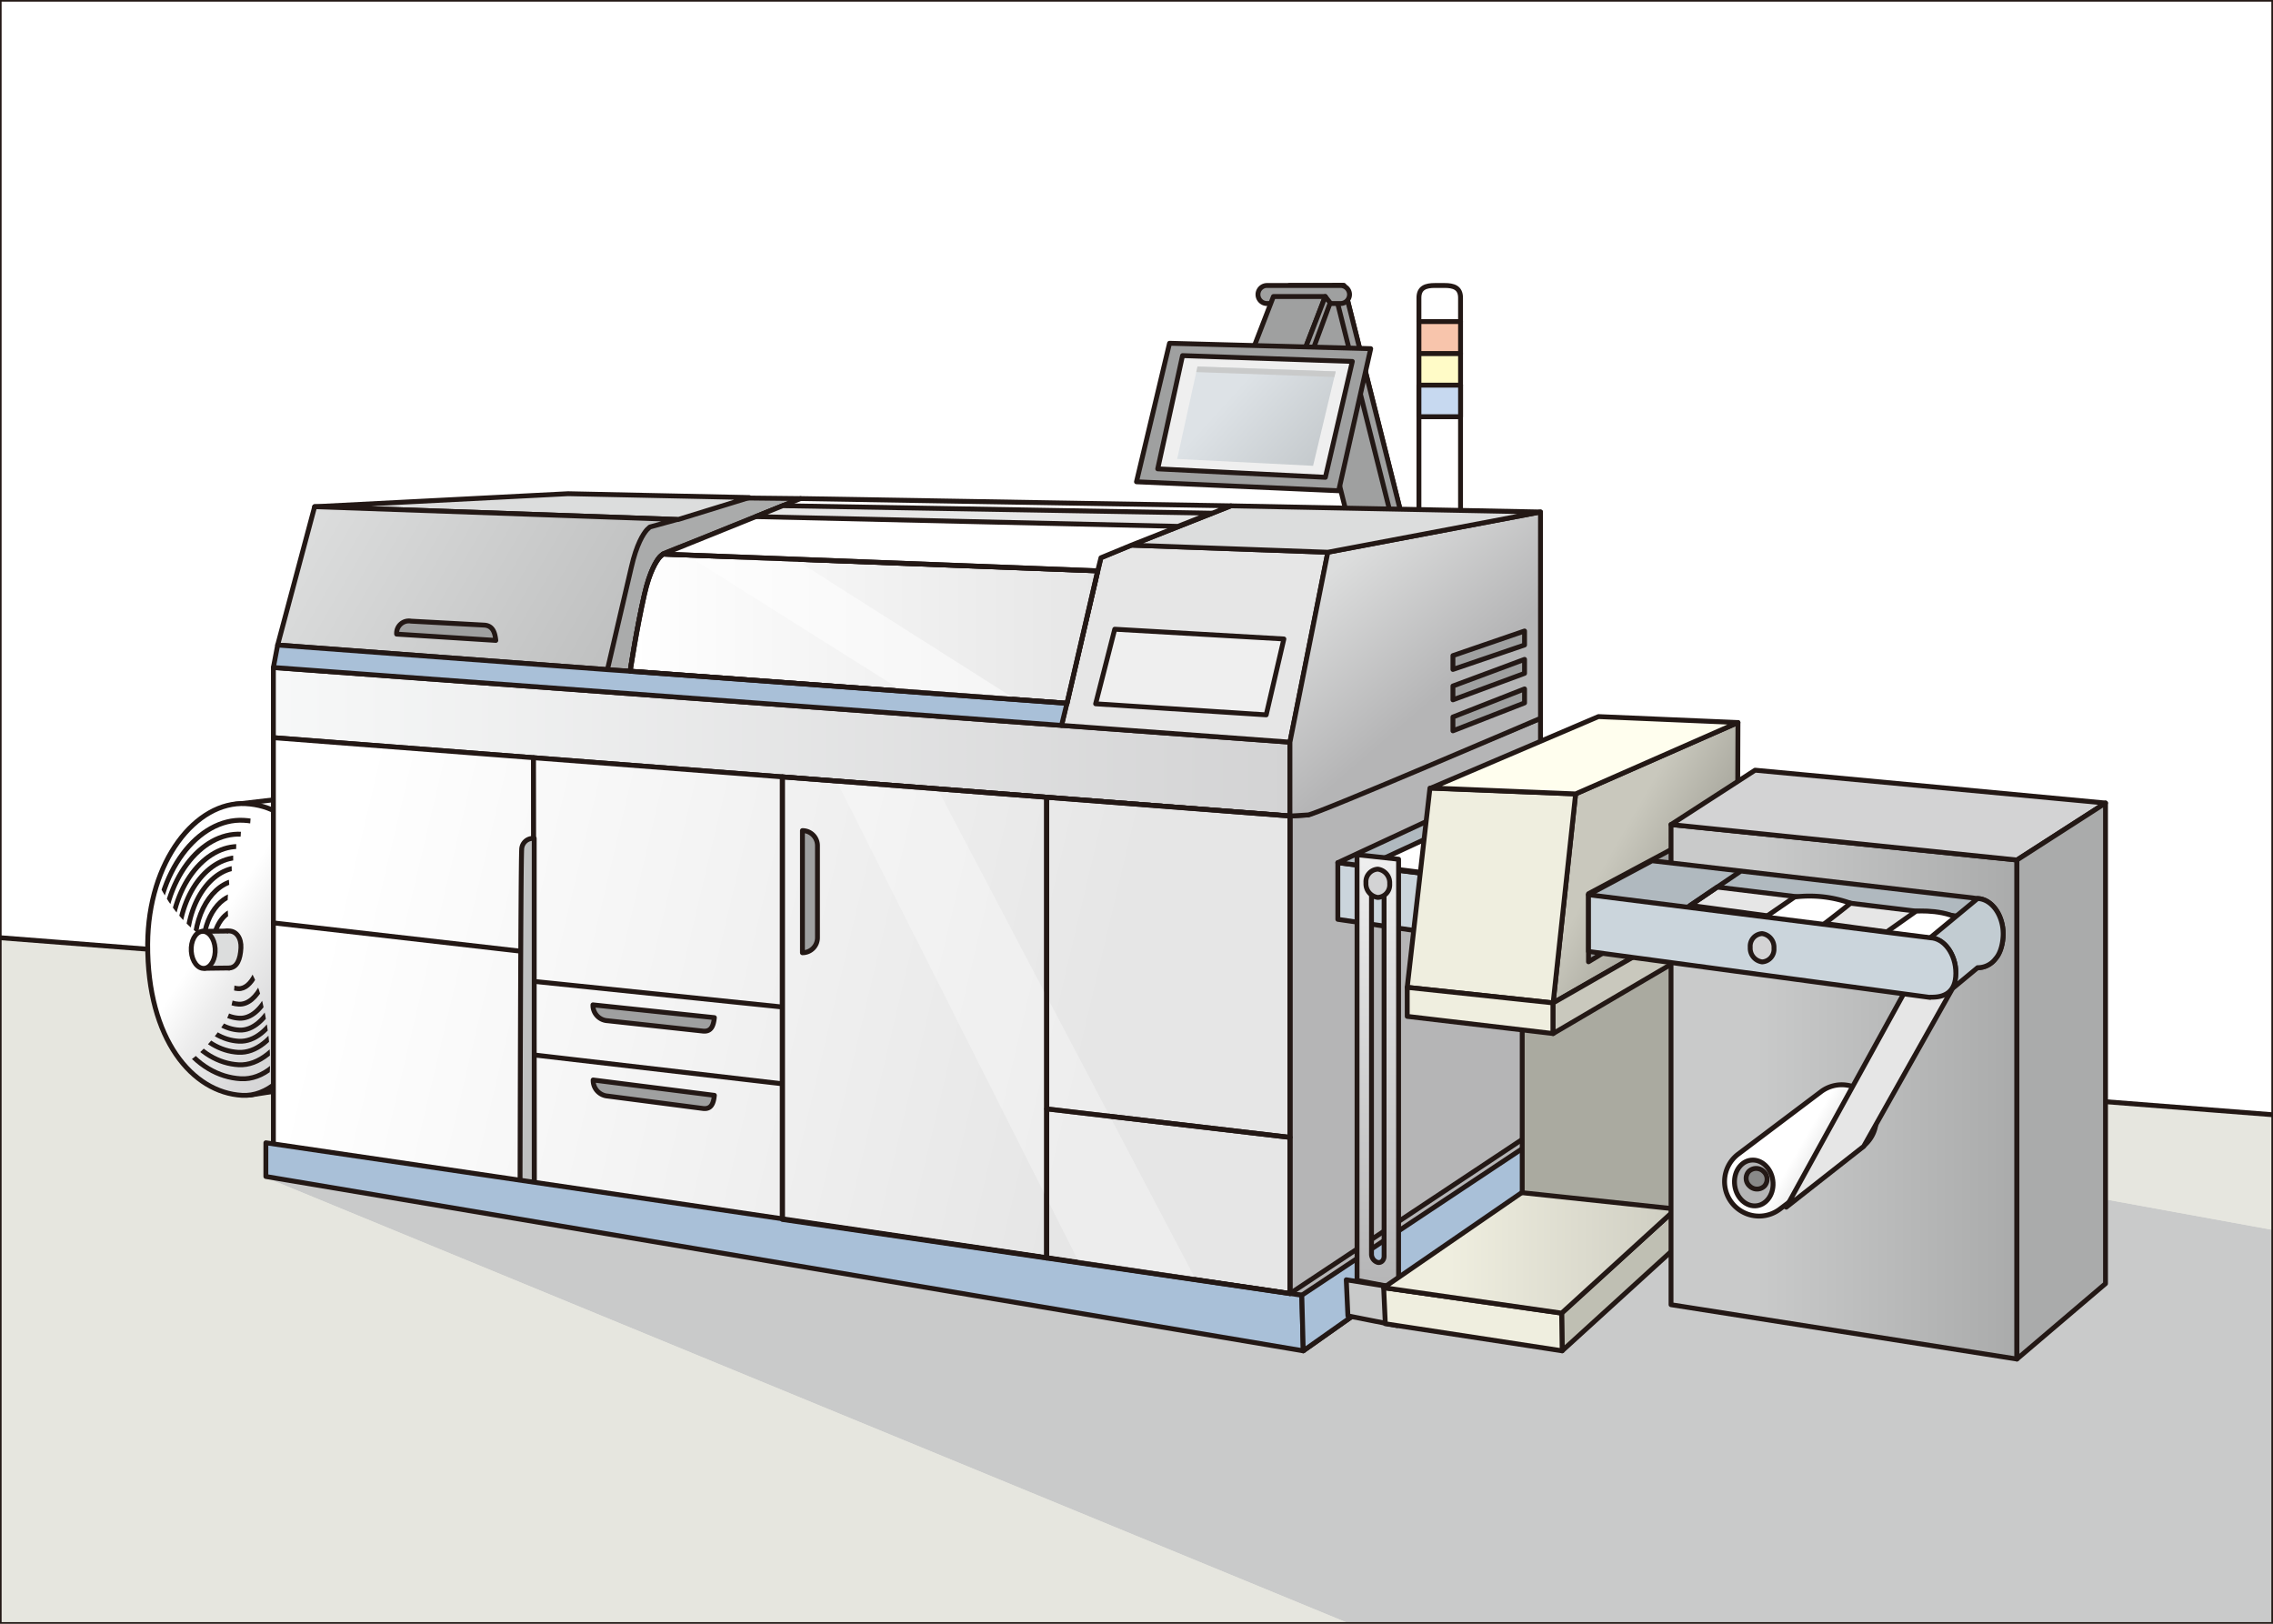 <svg xmlns="http://www.w3.org/2000/svg" xmlns:xlink="http://www.w3.org/1999/xlink" width="140mm" height="100mm" viewBox="0 0 396.85 283.465">
  <rect x="0" y="0" width="396.85" height="283.465" fill="#333333" stroke="none"/>
  <defs>
    <linearGradient id="a" data-name="名称未設定グラデーション" x1="0.844" y1="-1.415" x2="2.844" y2="-1.415" gradientTransform="matrix(0, 152.634, 152.634, 0, 473.851, -37.938)" gradientUnits="userSpaceOnUse">
      <stop offset="0" stop-color="#fff"/>
      <stop offset="1"/>
    </linearGradient>
    <clipPath id="b">
      <rect x="-0.003" width="396.85" height="283.465" style="fill: none;stroke: #231815;stroke-miterlimit: 10;stroke-width: 0.567px"/>
    </clipPath>
    <clipPath id="c">
      <rect x="-0.007" y="0.002" width="396.86" height="283.46" style="fill: none"/>
    </clipPath>
    <clipPath id="f">
      <rect x="46.624" y="161.85" width="422.603" height="160.627" style="fill: none"/>
    </clipPath>
    <clipPath id="g">
      <polygon points="107.051 161.85 46.625 205.658 330.445 322.476 436.471 301.712 469.227 227.92 107.051 161.85" style="fill: none"/>
    </clipPath>
    <mask id="h" x="-0.967" y="36.638" width="517.786" height="411.051" maskUnits="userSpaceOnUse">
      <rect x="115.725" y="16.354" width="284.4" height="451.618" transform="translate(-52.593 411.711) rotate(-71.83)" style="fill: url(#a)"/>
    </mask>
    <linearGradient id="i" data-name="名称未設定グラデーション 23" x1="0.844" y1="-1.415" x2="2.844" y2="-1.415" gradientTransform="matrix(0, 152.634, 152.634, 0, 473.851, -37.938)" gradientUnits="userSpaceOnUse">
      <stop offset="0" stop-color="#c9caca"/>
      <stop offset="1" stop-color="#c9caca"/>
    </linearGradient>
    <clipPath id="k">
      <rect x="233.133" y="136.175" width="26.034" height="26.617" style="fill: none"/>
    </clipPath>
    <clipPath id="l">
      <polygon points="41.035 140.41 43.671 191.166 101.685 182.114 96.093 133.992 41.035 140.41" style="fill: none"/>
    </clipPath>
    <linearGradient id="m" data-name="名称未設定グラデーション 3" x1="6.86" y1="1.601" x2="8.86" y2="1.601" gradientTransform="matrix(-29.994, 0, 0, 29.994, 307.019, 114.571)" gradientUnits="userSpaceOnUse">
      <stop offset="0" stop-color="#fff"/>
      <stop offset="1" stop-color="#dcdddd"/>
    </linearGradient>
    <clipPath id="o">
      <path d="M25.783,164.848c-.074,16.632,7.816,25.9,16.484,26.376s15.242-14.25,14.944-28.3c-.3-14.284-5.654-22.136-14.322-22.616-.192-.01-.384-.016-.576-.016-8.46,0-16.468,10.344-16.53,24.56" style="fill: none"/>
    </clipPath>
    <linearGradient id="p" data-name="名称未設定グラデーション 4" x1="6.866" y1="-9.299" x2="8.866" y2="-9.299" gradientTransform="matrix(0, 19.044, 19.044, 0, 218.691, 15.995)" gradientUnits="userSpaceOnUse">
      <stop offset="0" stop-color="#fff"/>
      <stop offset="0.354" stop-color="#fff"/>
      <stop offset="0.548" stop-color="#ededed"/>
      <stop offset="0.815" stop-color="#dadadb"/>
      <stop offset="1" stop-color="#d3d3d4"/>
    </linearGradient>
    <clipPath id="r">
      <path d="M39.179,178.582c-3.96,6.01-7.578,7.48-7.578,7.48s6.09,6.5,14.816,5.174c0,0,1.988-5.112-.57-16.178-1.534-6.64-5.022-9.342-5.022-9.342s1.046,8.782-1.646,12.866m-3.85-36.848c-4.23,2.716-8.8,9.362-8.584,10.548,5.364,12.732,14.08,13.434,14.08,13.434a29.581,29.581,0,0,1-1.014-9.91,2.2,2.2,0,0,1,.252-.814l-.132-1.844.54-.85-.04-1.546.286-.35-.012-1.5.518-.5.032-1.322.736-.7.082-1.368,1.578-.864.378-4.844s-7.2,1.458-8.7,2.422" style="fill: none"/>
    </clipPath>
    <clipPath id="t">
      <polygon points="47.733 128.778 225.215 142.452 225.215 129.564 47.733 116.528 47.733 128.778" style="fill: none"/>
    </clipPath>
    <linearGradient id="u" data-name="名称未設定グラデーション 5" x1="0.269" y1="-2.327" x2="2.269" y2="-2.327" gradientTransform="matrix(88.741, 0, 0, -88.741, 23.87, -76.986)" gradientUnits="userSpaceOnUse">
      <stop offset="0" stop-color="#f7f8f8"/>
      <stop offset="0.004" stop-color="#f7f8f8"/>
      <stop offset="1" stop-color="#d3d3d4"/>
    </linearGradient>
    <clipPath id="w">
      <path d="M231.827,96.408l-6.612,33.156v12.888s1.668-.068,3.182-.188S268.961,125.4,268.961,125.4V89.38Z" style="fill: none"/>
    </clipPath>
    <linearGradient id="x" data-name="名称未設定グラデーション 6" x1="15.458" y1="-2.57" x2="17.458" y2="-2.57" gradientTransform="matrix(0, 14.299, 14.299, 0, 283.831, -126.887)" gradientUnits="userSpaceOnUse">
      <stop offset="0" stop-color="#dcdddd"/>
      <stop offset="1" stop-color="#b5b5b6"/>
    </linearGradient>
    <clipPath id="z">
      <path d="M115.223,97.216c-.654.756-1.8,2.554-2.7,6.5-1.346,5.878-2.5,13.464-2.5,13.464l76.268,5.6,5.366-23.118-75.9-2.93Z" style="fill: none"/>
    </clipPath>
    <linearGradient id="aa" data-name="名称未設定グラデーション 16" x1="1.348" y1="-4.817" x2="3.348" y2="-4.817" gradientTransform="matrix(40.817, 0, 0, -40.817, 55.012, -86.857)" gradientUnits="userSpaceOnUse">
      <stop offset="0" stop-color="#fff"/>
      <stop offset="0.004" stop-color="#fff"/>
      <stop offset="1" stop-color="#e6e6e6"/>
    </linearGradient>
    <clipPath id="ac">
      <path d="M48.477,112.606l57.576,4.294,4.18-17.91c.9-3.944,2.048-5.742,2.7-6.5l.526-.49,4.778-1.308-63.3-2.236Z" style="fill: none"/>
    </clipPath>
    <linearGradient id="ad" data-name="名称未設定グラデーション 8" x1="3.992" y1="-5.02" x2="5.992" y2="-5.02" gradientTransform="matrix(0, 29.246, 29.246, 0, 230.17, -45.812)" gradientUnits="userSpaceOnUse">
      <stop offset="0" stop-color="#dcdddd"/>
      <stop offset="0.002" stop-color="#dcdddd"/>
      <stop offset="1" stop-color="#bfc0c0"/>
    </linearGradient>
    <clipPath id="af">
      <polygon points="47.733 199.906 93.275 206.558 93.149 132.276 47.733 128.778 47.733 199.906" style="fill: none"/>
    </clipPath>
    <linearGradient id="ag" x1="1.14" y1="-3.111" x2="3.14" y2="-3.111" gradientTransform="matrix(0, 68.283, 68.283, 0, 282.94, 74.461)" xlink:href="#aa"/>
    <clipPath id="ai">
      <path d="M93.149,166.31l-45.416-5.2Z" style="fill: none"/>
    </clipPath>
    <linearGradient id="aj" x1="1.588" y1="-4.195" x2="3.588" y2="-4.195" gradientTransform="matrix(0, 50.005, 50.005, 0, 280.195, 73.038)" xlink:href="#aa"/>
    <clipPath id="al">
      <polygon points="93.275 206.558 136.603 212.888 136.603 135.624 93.149 132.276 93.275 206.558" style="fill: none"/>
    </clipPath>
    <linearGradient id="am" x1="1.14" y1="-3.072" x2="3.14" y2="-3.072" gradientTransform="matrix(0, 68.283, 68.283, 0, 324.641, 35.046)" xlink:href="#aa"/>
    <clipPath id="ao">
      <path d="M136.6,189.206,93.523,184.2Z" style="fill: none"/>
    </clipPath>
    <linearGradient id="ap" x1="1.817" y1="-4.448" x2="3.817" y2="-4.448" gradientTransform="matrix(0, 48.54, 48.54, 0, 330.951, 56.101)" xlink:href="#aa"/>
    <clipPath id="ar">
      <path d="M136.6,175.8l-43.454-4.48Z" style="fill: none"/>
    </clipPath>
    <linearGradient id="as" x1="1.771" y1="-4.292" x2="3.771" y2="-4.292" gradientTransform="matrix(0, 48.817, 48.817, 0, 324.383, 44.418)" xlink:href="#aa"/>
    <clipPath id="au">
      <polygon points="182.753 219.628 225.215 225.83 225.215 142.452 182.753 139.182 182.753 219.628" style="fill: none"/>
    </clipPath>
    <linearGradient id="av" x1="1.14" y1="-2.994" x2="3.14" y2="-2.994" gradientTransform="matrix(0, 68.283, 68.283, 0, 408.448, -44.065)" xlink:href="#aa"/>
    <clipPath id="ax">
      <path d="M225.215,198.556l-42.462-4.972Z" style="fill: none"/>
    </clipPath>
    <linearGradient id="ay" x1="2.145" y1="-4.425" x2="4.145" y2="-4.425" gradientTransform="matrix(0, 47.536, 47.536, 0, 414.339, -9.448)" xlink:href="#aa"/>
    <clipPath id="ba">
      <polygon points="136.603 212.888 182.753 219.628 182.753 139.182 136.603 135.624 136.603 212.888" style="fill: none"/>
    </clipPath>
    <linearGradient id="bb" x1="1.14" y1="-3.034" x2="3.14" y2="-3.034" gradientTransform="matrix(0, 68.283, 68.283, 0, 366.856, -4.687)" xlink:href="#aa"/>
    <clipPath id="bd">
      <path d="M240.557,220.388a1.521,1.521,0,0,1-1.1-1.5V153.47c0-.716.492-1.2,1.1-1.092a1.518,1.518,0,0,1,1.1,1.5V219.3a1,1,0,0,1-.924,1.108,1.02,1.02,0,0,1-.172-.016m-3.624,3.144,7.25,1.352V150l-7.25-.786Z" style="fill: none"/>
    </clipPath>
    <linearGradient id="be" data-name="名称未設定グラデーション 17" x1="5.718" y1="3.179" x2="7.718" y2="3.179" gradientTransform="matrix(0, 37.836, 37.836, 0, 120.282, -67.125)" gradientUnits="userSpaceOnUse">
      <stop offset="0" stop-color="#efefef"/>
      <stop offset="1" stop-color="#b5b5b6"/>
    </linearGradient>
    <clipPath id="bg">
      <polygon points="241.581 224.792 272.651 229.238 299.243 204.986 273.659 202.712 241.581 224.792" style="fill: none"/>
    </clipPath>
    <linearGradient id="bh" data-name="名称未設定グラデーション 18" x1="4.189" y1="-8.661" x2="6.189" y2="-8.661" gradientTransform="matrix(28.832, 0, 0, -28.832, 120.794, -33.743)" gradientUnits="userSpaceOnUse">
      <stop offset="0" stop-color="#efeedf"/>
      <stop offset="0.2" stop-color="#efeedf"/>
      <stop offset="1" stop-color="#c9c8bd"/>
    </linearGradient>
    <clipPath id="bj">
      <polygon points="275.093 138.598 271.167 175.084 303.321 156.652 303.435 126.136 275.093 138.598" style="fill: none"/>
    </clipPath>
    <linearGradient id="bk" data-name="名称未設定グラデーション 19" x1="13.421" y1="-6.939" x2="15.421" y2="-6.939" gradientTransform="matrix(0, 16.737, 16.737, 0, 403.436, -90.599)" gradientUnits="userSpaceOnUse">
      <stop offset="0" stop-color="#c9c8bd"/>
      <stop offset="0.311" stop-color="#c9c8bd"/>
      <stop offset="1" stop-color="#94938a"/>
    </linearGradient>
    <clipPath id="bm">
      <polygon points="291.749 227.77 352.141 237.252 352.141 150.136 291.749 143.948 291.749 227.77" style="fill: none"/>
    </clipPath>
    <linearGradient id="bn" data-name="名称未設定グラデーション 20" x1="4.831" y1="-7.85" x2="6.831" y2="-7.85" gradientTransform="matrix(30.196, 0, 0, -30.196, 145.878, -46.431)" gradientUnits="userSpaceOnUse">
      <stop offset="0" stop-color="#c9caca"/>
      <stop offset="0.245" stop-color="#c9caca"/>
      <stop offset="1" stop-color="#aaabab"/>
    </linearGradient>
    <clipPath id="bp">
      <path d="M317.9,190.608l-14.44,10.882a6.025,6.025,0,1,0,7.308,9.58l14.44-10.884a6.024,6.024,0,1,0-7.308-9.578" style="fill: none"/>
    </clipPath>
    <linearGradient id="bq" data-name="名称未設定グラデーション 21" x1="26.407" y1="-13.754" x2="28.407" y2="-13.754" gradientTransform="matrix(0, 9.558, 9.558, 0, 445.802, -60.928)" gradientUnits="userSpaceOnUse">
      <stop offset="0" stop-color="#fff"/>
      <stop offset="0.476" stop-color="#fff"/>
      <stop offset="1" stop-color="#c9caca"/>
    </linearGradient>
    <clipPath id="bs">
      <polygon points="205.527 80.12 229.253 81.32 233.197 64.844 209.079 63.978 205.527 80.12" style="fill: none"/>
    </clipPath>
    <linearGradient id="bt" data-name="名称未設定グラデーション 22" x1="18.061" y1="-4.799" x2="20.061" y2="-4.799" gradientTransform="matrix(8.033, 7.475, 7.827, -8.57, 107.617, -107.414)" gradientUnits="userSpaceOnUse">
      <stop offset="0" stop-color="#dde2e6"/>
      <stop offset="1" stop-color="#c1c6c9"/>
    </linearGradient>
    <clipPath id="bw">
      <rect x="120.996" y="97.611" width="56.377" height="24.508" style="fill: none"/>
    </clipPath>
    <clipPath id="bx">
      <rect x="146.1" y="136.431" width="62.546" height="86.717" style="fill: none"/>
    </clipPath>
  </defs>
  <title>e_xe-f_ae4_xx</title>
  <g style="isolation: isolate">
    <g>
      <g style="clip-path: url(#b)">
        <g style="clip-path: url(#c)">
          <g style="clip-path: url(#c)">
            <rect x="-0.007" y="0.002" width="396.85" height="283.46" style="fill: #fff"/>
            <polygon points="-0.007 283.462 396.853 283.462 396.853 194.608 -0.007 163.7 -0.007 283.462" style="fill: #e6e6df"/>
            <g style="clip-path: url(#c)">
              <polygon points="444.04 335.296 -48.96 335.296 -48.96 159.886 444.04 198.284 444.04 335.296" style="fill: none;stroke: #231815;stroke-linecap: round;stroke-linejoin: round;stroke-width: 0.85px"/>
              <g style="mix-blend-mode: multiply">
                <g style="clip-path: url(#f)">
                  <g style="clip-path: url(#g)">
                    <g style="mask: url(#h)">
                      <rect x="115.725" y="16.354" width="284.4" height="451.618" transform="translate(-52.593 411.711) rotate(-71.83)" style="fill: url(#i)"/>
                    </g>
                  </g>
                </g>
              </g>
            </g>
            <polygon points="244.56 89.38 235.042 89.38 225.106 49.838 234.624 49.838 244.56 89.38" style="fill: #9fa0a0"/>
            <polygon points="244.56 89.38 235.042 89.38 225.106 49.838 234.624 49.838 244.56 89.38" style="fill: none;stroke: #231815;stroke-linecap: round;stroke-linejoin: round;stroke-width: 0.85px"/>
            <polygon points="244.56 89.38 242.694 89.38 232.758 49.838 234.624 49.838 244.56 89.38" style="fill: #9fa0a0"/>
            <polygon points="244.56 89.38 242.694 89.38 232.758 49.838 234.624 49.838 244.56 89.38" style="fill: none;stroke: #231815;stroke-linecap: round;stroke-linejoin: round;stroke-width: 0.85px"/>
            <g style="clip-path: url(#c)">
              <path d="M234.041,52.991H221.209a1.576,1.576,0,1,1,0-3.152h12.832a1.576,1.576,0,0,1,0,3.152" style="fill: #9fa0a0"/>
              <path d="M234.041,52.991H221.209a1.576,1.576,0,1,1,0-3.152h12.832a1.576,1.576,0,0,1,0,3.152Z" style="fill: none;stroke: #231815;stroke-linecap: round;stroke-linejoin: round;stroke-width: 0.85px"/>
              <polygon points="226.226 65.109 217.178 65.109 222.332 51.765 231.38 51.765 226.226 65.109" style="fill: #9fa0a0"/>
              <polygon points="226.226 65.109 217.178 65.109 222.332 51.765 231.38 51.765 226.226 65.109" style="fill: none;stroke: #231815;stroke-linecap: round;stroke-linejoin: round;stroke-width: 0.85px"/>
              <polygon points="226.226 65.109 227.51 65.717 232.24 52.873 231.38 51.765 226.226 65.109" style="fill: #9fa0a0"/>
              <polygon points="226.226 65.109 227.51 65.717 232.24 52.873 231.38 51.765 226.226 65.109" style="fill: none;stroke: #231815;stroke-linecap: round;stroke-linejoin: round;stroke-width: 0.85px"/>
              <path d="M106.625,92.12c-.656.756-1.8,2.554-2.7,6.5l-4.178,17.912,10.272.648s.616-4.334,1.6-9.234c1-4.982,2.324-10.186,4.138-11.216.722-.41,3.336-1.342,6.592-2.66,7.162-2.9,17.424-7.028,17.424-7.028l-15.774-.176-16.84,4.766Z" style="fill: #aaabab"/>
              <path d="M106.625,92.12c-.656.756-1.8,2.554-2.7,6.5l-4.178,17.912,10.272.648s.616-4.334,1.6-9.234c1-4.982,2.324-10.186,4.138-11.216.722-.41,3.336-1.342,6.592-2.66,7.162-2.9,17.424-7.028,17.424-7.028l-15.774-.176-16.84,4.766Z" style="fill: none;stroke: #231815;stroke-linecap: round;stroke-linejoin: round;stroke-width: 0.85px"/>
              <polygon points="268.961 125.401 268.961 206.585 227.543 235.817 227.285 226.119 225.213 225.831 225.213 142.453 228.395 142.265 268.961 125.401" style="fill: #b5b5b6"/>
              <polygon points="268.961 125.401 268.961 206.585 227.543 235.817 227.285 226.119 225.213 225.831 225.213 142.453 228.395 142.265 268.961 125.401" style="fill: none;stroke: #231815;stroke-linecap: round;stroke-linejoin: round;stroke-width: 0.85px"/>
              <g style="mix-blend-mode: multiply">
                <g style="clip-path: url(#k)">
                  <polygon points="259.166 150.721 233.17 162.793 233.132 148.245 259.166 136.175 259.166 150.721" style="fill: #b5b5b6"/>
                </g>
              </g>
            </g>
            <g style="clip-path: url(#l)">
              <rect x="41.137" y="130.718" width="60.445" height="63.723" transform="translate(-94.922 224.826) rotate(-86.825)" style="fill: url(#m)"/>
            </g>
            <g style="clip-path: url(#c)">
              <polygon points="43.67 191.166 41.036 140.412 96.092 133.992 101.684 182.116 43.67 191.166" style="fill: none;stroke: #231815;stroke-linecap: round;stroke-linejoin: round;stroke-width: 0.85px"/>
            </g>
            <g style="clip-path: url(#o)">
              <rect x="11.39" y="138.621" width="60.438" height="54.752" transform="translate(-120.1 109.991) rotate(-56.825)" style="fill: url(#p)"/>
            </g>
            <g style="clip-path: url(#c)">
              <path d="M57.212,162.919c.3,14.054-6.276,28.786-14.944,28.3s-16.558-9.744-16.486-26.376c.064-14.536,8.438-25.024,17.108-24.544S56.91,148.637,57.212,162.919Z" style="fill: none;stroke: #231815;stroke-linecap: round;stroke-linejoin: round;stroke-width: 0.85px"/>
            </g>
            <g style="clip-path: url(#r)">
              <path d="M55.542,163.26c.284,12.452-5.652,25.5-13.5,25.062s-15-8.652-14.956-23.388c.044-12.878,7.614-22.162,15.464-21.728S55.252,150.606,55.542,163.26Z" style="fill: none;stroke: #231815;stroke-linecap: round;stroke-linejoin: round;stroke-width: 0.85px"/>
              <path d="M54.875,163.086c.254,11.11-6.2,23.186-13.2,22.8s-13.386-7.718-13.342-20.866c.036-11.49,6.792-19.774,13.8-19.386S54.617,151.8,54.875,163.086Z" style="fill: none;stroke: #231815;stroke-linecap: round;stroke-linejoin: round;stroke-width: 0.85px"/>
              <path d="M52.927,163.76c.226,9.912-5.078,20.3-11.326,19.948S29.657,176.822,29.7,165.092c.034-10.252,6.06-17.642,12.31-17.3S52.7,153.688,52.927,163.76Z" style="fill: none;stroke: #231815;stroke-linecap: round;stroke-linejoin: round;stroke-width: 0.85px"/>
              <path d="M51.58,163.97c.2,8.844-4.3,18.108-9.878,17.8s-10.656-6.144-10.622-16.61c.03-9.146,5.408-15.74,10.982-15.43S51.374,154.984,51.58,163.97Z" style="fill: none;stroke: #231815;stroke-linecap: round;stroke-linejoin: round;stroke-width: 0.85px"/>
              <path d="M50.369,163.606c.166,7.818-3.764,16.484-8.588,16.216s-9.21-5.42-9.17-14.674c.036-8.086,4.694-13.92,9.516-13.654S50.2,155.66,50.369,163.606Z" style="fill: none;stroke: #231815;stroke-linecap: round;stroke-linejoin: round;stroke-width: 0.85px"/>
              <path d="M48.822,164.387c.14,6.636-2.964,13.592-7.056,13.366s-7.82-4.6-7.786-12.456c.032-6.864,3.986-11.816,8.078-11.59S48.68,157.643,48.822,164.387Z" style="fill: none;stroke: #231815;stroke-linecap: round;stroke-linejoin: round;stroke-width: 0.85px"/>
              <path d="M47.309,164.654c.112,5.288-2.362,10.832-5.624,10.65s-6.23-3.666-6.2-9.924c.024-5.47,3.174-9.416,6.436-9.236S47.2,159.28,47.309,164.654Z" style="fill: none;stroke: #231815;stroke-linecap: round;stroke-linejoin: round;stroke-width: 0.85px"/>
              <path d="M45.634,164.949c.08,3.8-1.7,7.776-4.036,7.646s-4.474-2.632-4.454-7.126c.018-3.926,2.28-6.758,4.622-6.628S45.552,161.091,45.634,164.949Z" style="fill: none;stroke: #231815;stroke-linecap: round;stroke-linejoin: round;stroke-width: 0.85px"/>
            </g>
            <g style="clip-path: url(#c)">
              <path d="M42.067,165.485c-.11,2.02-.688,3.4-2.016,3.5-1.692.124-2.106-6.262-.418-6.45s2.522,1.318,2.434,2.946" style="fill: #dcdddd"/>
              <path d="M42.067,165.485c-.11,2.02-.688,3.4-2.016,3.5-1.692.124-2.106-6.262-.418-6.45S42.155,163.857,42.067,165.485Z" style="fill: none;stroke: #231815;stroke-linecap: round;stroke-linejoin: round;stroke-width: 0.85px"/>
              <polyline points="40.051 168.988 35.747 169.042 35.329 162.592 39.633 162.538" style="fill: #dcdddd"/>
              <polyline points="40.051 168.988 35.747 169.042 35.329 162.592 39.633 162.538" style="fill: none;stroke: #231815;stroke-linecap: round;stroke-linejoin: round;stroke-width: 0.85px"/>
              <path d="M37.56,165.573c.126,1.78-.706,3.336-1.856,3.474s-2.184-1.192-2.31-2.972.706-3.334,1.856-3.474,2.184,1.192,2.31,2.972" style="fill: #fff"/>
              <path d="M37.56,165.573c.126,1.78-.706,3.336-1.856,3.474s-2.184-1.192-2.31-2.972.706-3.334,1.856-3.474S37.434,163.793,37.56,165.573Z" style="fill: none;stroke: #231815;stroke-linecap: round;stroke-linejoin: round;stroke-width: 0.85px"/>
            </g>
            <g style="clip-path: url(#t)">
              <rect x="47.733" y="116.528" width="177.482" height="25.924" style="fill: url(#u)"/>
            </g>
            <g style="clip-path: url(#c)">
              <polygon points="225.213 142.453 47.731 128.779 47.731 116.529 225.213 129.565 225.213 142.453" style="fill: none;stroke: #231815;stroke-linecap: round;stroke-linejoin: round;stroke-width: 0.85px"/>
              <polygon points="225.213 129.564 185.337 126.636 192.217 97.37 197.539 95.17 231.827 96.408 225.213 129.564" style="fill: #e6e6e6"/>
              <polygon points="225.213 129.564 185.337 126.636 192.217 97.37 197.539 95.17 231.827 96.408 225.213 129.564" style="fill: none;stroke: #231815;stroke-linecap: round;stroke-linejoin: round;stroke-width: 0.85px"/>
              <path d="M247.737,90.106a3.074,3.074,0,0,0,2.782,3.284h1.7A3.074,3.074,0,0,0,255,90.106V67.246h-7.266Z" style="fill: #fff"/>
              <path d="M247.737,90.106a3.074,3.074,0,0,0,2.782,3.284h1.7A3.074,3.074,0,0,0,255,90.106V67.246h-7.266Z" style="fill: none;stroke: #231815;stroke-linecap: round;stroke-linejoin: round;stroke-width: 0.85px"/>
              <path d="M255,51.989c0-1.806-1.252-2.15-2.782-2.15h-1.7c-1.53,0-2.782.344-2.782,2.15v4.154H255Z" style="fill: #fff"/>
              <path d="M255,51.989c0-1.806-1.252-2.15-2.782-2.15h-1.7c-1.53,0-2.782.344-2.782,2.15v4.154H255Z" style="fill: none;stroke: #231815;stroke-linecap: round;stroke-linejoin: round;stroke-width: 0.85px"/>
              <rect x="247.737" y="56.144" width="7.266" height="5.598" style="fill: #f8c5ac"/>
              <rect x="247.737" y="56.144" width="7.266" height="5.598" style="fill: none;stroke: #231815;stroke-linecap: round;stroke-linejoin: round;stroke-width: 0.85px"/>
              <rect x="247.737" y="61.74" width="7.266" height="5.506" style="fill: #fffbc7"/>
              <rect x="247.737" y="61.74" width="7.266" height="5.506" style="fill: none;stroke: #231815;stroke-linecap: round;stroke-linejoin: round;stroke-width: 0.85px"/>
              <rect x="247.737" y="67.246" width="7.266" height="5.506" style="fill: #c7d9f0"/>
              <rect x="247.737" y="67.246" width="7.266" height="5.506" style="fill: none;stroke: #231815;stroke-linecap: round;stroke-linejoin: round;stroke-width: 0.85px"/>
            </g>
            <g style="clip-path: url(#w)">
              <rect x="213.196" y="81.536" width="67.783" height="68.761" transform="translate(-15.768 189.373) rotate(-40.746)" style="fill: url(#x)"/>
            </g>
            <g style="clip-path: url(#c)">
              <path d="M225.213,142.453V129.565l6.614-33.156,37.134-7.028V125.4s-39.052,16.746-40.566,16.864S225.213,142.453,225.213,142.453Z" style="fill: none;stroke: #231815;stroke-linecap: round;stroke-linejoin: round;stroke-width: 0.85px"/>
              <polygon points="197.54 95.171 214.908 88.309 268.962 89.381 231.826 96.409 197.54 95.171" style="fill: #dcdddd"/>
              <polygon points="197.54 95.171 214.908 88.309 268.962 89.381 231.826 96.409 197.54 95.171" style="fill: none;stroke: #231815;stroke-linecap: round;stroke-linejoin: round;stroke-width: 0.85px"/>
            </g>
            <g style="clip-path: url(#z)">
              <rect x="110.017" y="96.724" width="81.634" height="26.048" style="fill: url(#aa)"/>
            </g>
            <g style="clip-path: url(#c)">
              <path d="M115.223,97.217c-.656.756-1.8,2.554-2.7,6.5-1.344,5.876-2.5,13.464-2.5,13.464l76.27,5.6,5.366-23.12-75.9-2.928Z" style="fill: none;stroke: #231815;stroke-linecap: round;stroke-linejoin: round;stroke-width: 0.85px"/>
              <polygon points="115.749 96.725 191.651 99.653 192.219 97.369 197.541 95.171 214.909 88.307 139.765 87.037 115.749 96.725" style="fill: #fff"/>
              <polygon points="115.749 96.725 191.651 99.653 192.219 97.369 197.541 95.171 214.909 88.307 139.765 87.037 115.749 96.725" style="fill: none;stroke: #231815;stroke-linecap: round;stroke-linejoin: round;stroke-width: 0.85px"/>
              <polygon points="211.502 89.584 136.672 88.286 131.954 90.188 205.664 91.89 211.502 89.584" style="fill: #e6e6e6"/>
              <polygon points="211.502 89.584 136.672 88.286 131.954 90.188 205.664 91.89 211.502 89.584" style="fill: none;stroke: #231815;stroke-linecap: round;stroke-linejoin: round;stroke-width: 0.85px"/>
              <polygon points="54.935 88.456 118.407 90.69 130.817 86.86 99.187 86.188 54.935 88.456" style="fill: #dcdddd"/>
              <polygon points="54.935 88.456 118.407 90.69 130.817 86.86 99.187 86.188 54.935 88.456" style="fill: none;stroke: #231815;stroke-linecap: round;stroke-linejoin: round;stroke-width: 0.85px"/>
            </g>
            <g style="clip-path: url(#ac)">
              <rect x="53.6" y="65.359" width="59.514" height="74.638" transform="translate(-47.243 123.529) rotate(-60)" style="fill: url(#ad)"/>
            </g>
            <g style="clip-path: url(#c)">
              <path d="M106.053,116.9l-57.576-4.294,6.458-24.152,63.3,2.236L113.461,92l-.526.492c-.654.756-1.8,2.554-2.7,6.5Z" style="fill: none;stroke: #231815;stroke-linecap: round;stroke-linejoin: round;stroke-width: 0.85px"/>
              <polygon points="185.338 126.635 47.732 116.529 48.476 112.607 106.052 116.901 110.016 117.177 186.286 122.773 185.338 126.635" style="fill: #a9c0d8"/>
              <polygon points="185.338 126.635 47.732 116.529 48.476 112.607 106.052 116.901 110.016 117.177 186.286 122.773 185.338 126.635" style="fill: none;stroke: #231815;stroke-linecap: round;stroke-linejoin: round;stroke-width: 0.85px"/>
              <polygon points="221.071 124.797 191.289 122.867 194.625 109.845 224.157 111.547 221.071 124.797" style="fill: #efefef"/>
              <polygon points="221.071 124.797 191.289 122.867 194.625 109.845 224.157 111.547 221.071 124.797" style="fill: none;stroke: #231815;stroke-linecap: round;stroke-linejoin: round;stroke-width: 0.85px"/>
            </g>
            <g style="clip-path: url(#af)">
              <rect x="27.46" y="136.664" width="86.088" height="62.009" transform="translate(-108.792 198.271) rotate(-76.88)" style="fill: url(#ag)"/>
            </g>
            <g style="clip-path: url(#c)">
              <polygon points="47.732 128.778 47.732 199.906 93.274 206.558 93.148 132.278 47.732 128.778" style="fill: none;stroke: #231815;stroke-linecap: round;stroke-linejoin: round;stroke-width: 0.85px"/>
            </g>
            <g style="clip-path: url(#ai)">
              <rect x="62.754" y="141.005" width="15.374" height="45.411" transform="translate(-104.986 195.15) rotate(-76.88)" style="fill: url(#aj)"/>
            </g>
            <g style="clip-path: url(#c)">
              <line x1="93.149" y1="166.312" x2="47.733" y2="161.112" style="fill: none;stroke: #231815;stroke-linecap: round;stroke-linejoin: round;stroke-width: 0.85px"/>
            </g>
            <g style="clip-path: url(#al)">
              <rect x="70.69" y="142.273" width="88.372" height="60.618" transform="translate(-79.278 245.283) rotate(-76.88)" style="fill: url(#am)"/>
            </g>
            <g style="clip-path: url(#c)">
              <polygon points="93.149 132.277 93.275 206.559 136.603 212.887 136.603 135.625 93.149 132.277" style="fill: none;stroke: #231815;stroke-linecap: round;stroke-linejoin: round;stroke-width: 0.85px"/>
            </g>
            <g style="clip-path: url(#ao)">
              <rect x="107.735" y="165.157" width="14.654" height="43.092" transform="translate(-92.886 256.381) rotate(-76.88)" style="fill: url(#ap)"/>
            </g>
            <g style="clip-path: url(#c)">
              <line x1="136.603" y1="189.205" x2="93.523" y2="184.199" style="fill: none;stroke: #231815;stroke-linecap: round;stroke-linejoin: round;stroke-width: 0.85px"/>
            </g>
            <g style="clip-path: url(#ar)">
              <rect x="107.762" y="151.89" width="14.227" height="43.337" transform="translate(-80.229 246.038) rotate(-76.88)" style="fill: url(#as)"/>
            </g>
            <g style="clip-path: url(#c)">
              <line x1="136.603" y1="175.8" x2="93.149" y2="171.318" style="fill: none;stroke: #231815;stroke-linecap: round;stroke-linejoin: round;stroke-width: 0.85px"/>
            </g>
            <g style="clip-path: url(#au)">
              <rect x="156.971" y="151.995" width="94.025" height="61.022" transform="translate(-20.062 339.736) rotate(-76.88)" style="fill: url(#av)"/>
            </g>
            <g style="clip-path: url(#c)">
              <polygon points="225.213 142.453 182.751 139.181 182.751 219.629 225.213 225.831 225.213 142.453" style="fill: none;stroke: #231815;stroke-linecap: round;stroke-linejoin: round;stroke-width: 0.85px"/>
            </g>
            <g style="clip-path: url(#ax)">
              <rect x="196.743" y="174.829" width="14.481" height="42.482" transform="translate(-33.272 350.221) rotate(-76.88)" style="fill: url(#ay)"/>
            </g>
            <g style="clip-path: url(#c)">
              <line x1="225.213" y1="198.557" x2="182.751" y2="193.585" style="fill: none;stroke: #231815;stroke-linecap: round;stroke-linejoin: round;stroke-width: 0.85px"/>
            </g>
            <g style="clip-path: url(#ba)">
              <rect x="113.534" y="145.619" width="92.287" height="64.014" transform="translate(-49.558 292.815) rotate(-76.88)" style="fill: url(#bb)"/>
            </g>
            <g style="clip-path: url(#c)">
              <polygon points="136.603 135.625 136.603 212.887 182.751 219.627 182.751 139.181 136.603 135.625" style="fill: none;stroke: #231815;stroke-linecap: round;stroke-linejoin: round;stroke-width: 0.85px"/>
              <path d="M90.8,206.2s.094-54.294.282-57.946a1.964,1.964,0,0,1,2.188-1.878v60.184Z" style="fill: #bfc0c0"/>
              <path d="M90.8,206.2s.094-54.294.282-57.946a1.964,1.964,0,0,1,2.188-1.878v60.184Z" style="fill: none;stroke: #231815;stroke-linecap: round;stroke-linejoin: round;stroke-width: 0.85px"/>
              <path d="M140.1,166.323h0V145.005a2.624,2.624,0,0,1,2.624,2.622V163.7a2.624,2.624,0,0,1-2.624,2.624" style="fill: #9fa0a0"/>
              <path d="M140.1,166.323h0V145.005a2.624,2.624,0,0,1,2.624,2.622V163.7A2.624,2.624,0,0,1,140.1,166.323Z" style="fill: none;stroke: #231815;stroke-linecap: round;stroke-linejoin: round;stroke-width: 0.85px"/>
              <path d="M103.524,175.423h0l21.2,2.23c-.152,1.44-.56,2.5-2,2.348l-16.644-1.808a2.7,2.7,0,0,1-2.556-2.77" style="fill: #9fa0a0"/>
              <path d="M103.524,175.423h0l21.2,2.23c-.152,1.44-.56,2.5-2,2.348l-16.644-1.808A2.7,2.7,0,0,1,103.524,175.423Z" style="fill: none;stroke: #231815;stroke-linecap: round;stroke-linejoin: round;stroke-width: 0.85px"/>
              <path d="M103.561,188.539h0l21.164,2.68c-.15,1.44-.558,2.472-2,2.29l-16.614-2.16a2.751,2.751,0,0,1-2.554-2.81" style="fill: #9fa0a0"/>
              <path d="M103.561,188.539h0l21.164,2.68c-.15,1.44-.558,2.472-2,2.29l-16.614-2.16A2.751,2.751,0,0,1,103.561,188.539Z" style="fill: none;stroke: #231815;stroke-linecap: round;stroke-linejoin: round;stroke-width: 0.85px"/>
              <polygon points="227.542 235.816 46.416 205.388 46.42 199.502 227.286 226.118 227.542 235.816" style="fill: #a9c0d8"/>
              <polygon points="227.542 235.816 46.416 205.388 46.42 199.502 227.286 226.118 227.542 235.816" style="fill: none;stroke: #231815;stroke-linecap: round;stroke-linejoin: round;stroke-width: 0.85px"/>
              <polygon points="227.542 235.816 268.96 206.584 268.96 198.41 227.286 226.118 227.542 235.816" style="fill: #a9c0d8"/>
              <polygon points="227.542 235.816 268.96 206.584 268.96 198.41 227.286 226.118 227.542 235.816" style="fill: none;stroke: #231815;stroke-linecap: round;stroke-linejoin: round;stroke-width: 0.85px"/>
              <line x1="268.77" y1="196.921" x2="225.214" y2="225.831" style="fill: #fff"/>
              <line x1="268.77" y1="196.921" x2="225.214" y2="225.831" style="fill: none;stroke: #231815;stroke-linecap: round;stroke-linejoin: round;stroke-width: 0.85px"/>
              <path d="M266.3,160.537c0-3.334-2-6.176-4.476-6.35-.326-.022-.5-.116-.9-.144L233.577,150.6v9.894l28.25,4.108,0-.044c2.47.17,4.472-.688,4.472-4.02" style="fill: #cbd5dc"/>
              <path d="M266.3,160.537c0-3.334-2-6.176-4.476-6.35-.326-.022-.5-.116-.9-.144L233.577,150.6v9.894l28.25,4.108,0-.044C264.3,164.727,266.3,163.869,266.3,160.537Z" style="fill: none;stroke: #231815;stroke-linecap: round;stroke-linejoin: round;stroke-width: 0.85px"/>
              <path d="M278.408,154.356c0-3.332-2-6.108-4.466-6.2-.326-.012-.54-.074-.942-.12l-15.086-8.754L233.576,150.6l28.25,3.588,9.1,1.578c2.464.086,7.486,1.922,7.486-1.41" style="fill: #b0b9bf"/>
              <path d="M278.408,154.356c0-3.332-2-6.108-4.466-6.2-.326-.012-.54-.074-.942-.12l-15.086-8.754L233.576,150.6l28.25,3.588,9.1,1.578C273.386,155.852,278.408,157.688,278.408,154.356Z" style="fill: none;stroke: #231815;stroke-linecap: round;stroke-linejoin: round;stroke-width: 0.85px"/>
              <path d="M283.69,154.877c0-3.331-2-6.108-4.466-6.2-.326-.012-.54-.074-.942-.12L263.2,139.809l-24.338,11.312,28.25,3.588,9.1,1.578c2.464.086,7.486,1.922,7.486-1.41" style="fill: #fff"/>
              <path d="M283.69,154.877c0-3.331-2-6.108-4.466-6.2-.326-.012-.54-.074-.942-.12L263.2,139.809l-24.338,11.312,28.25,3.588,9.1,1.578C278.668,156.373,283.69,158.209,283.69,154.877Z" style="fill: none;stroke: #231815;stroke-linecap: round;stroke-linejoin: round;stroke-width: 0.85px"/>
            </g>
            <g style="clip-path: url(#bd)">
              <rect x="236.933" y="149.21" width="7.25" height="75.674" style="fill: url(#be)"/>
            </g>
            <g style="clip-path: url(#c)">
              <path d="M236.931,149.212v74.322l7.252,1.35V150Zm4.722,70.084c0,.716-.49,1.2-1.1,1.092a1.516,1.516,0,0,1-1.1-1.5V153.47c0-.716.49-1.2,1.1-1.092a1.519,1.519,0,0,1,1.1,1.5Z" style="fill: none;stroke: #231815;stroke-linecap: round;stroke-linejoin: round;stroke-width: 0.85px"/>
              <polygon points="243.92 231.409 235.336 229.719 235.05 223.417 243.824 224.831 243.92 231.409" style="fill: #c9caca"/>
              <polygon points="243.92 231.409 235.336 229.719 235.05 223.417 243.824 224.831 243.92 231.409" style="fill: none;stroke: #231815;stroke-linecap: round;stroke-linejoin: round;stroke-width: 0.85px"/>
              <polygon points="299.243 211.674 272.747 235.816 272.651 229.238 299.243 204.984 299.243 211.674" style="fill: #bfbfb3"/>
              <polygon points="299.243 211.674 272.747 235.816 272.651 229.238 299.243 204.984 299.243 211.674" style="fill: none;stroke: #231815;stroke-linecap: round;stroke-linejoin: round;stroke-width: 0.85px"/>
              <polygon points="272.747 235.817 241.867 231.095 241.581 224.793 272.651 229.239 272.747 235.817" style="fill: #efeedf"/>
              <polygon points="272.747 235.817 241.867 231.095 241.581 224.793 272.651 229.239 272.747 235.817" style="fill: none;stroke: #231815;stroke-linecap: round;stroke-linejoin: round;stroke-width: 0.85px"/>
            </g>
            <g style="clip-path: url(#bg)">
              <rect x="241.581" y="202.712" width="57.662" height="26.526" style="fill: url(#bh)"/>
            </g>
            <g style="clip-path: url(#c)">
              <polygon points="272.652 229.239 241.58 224.793 273.66 202.713 299.244 204.985 272.652 229.239" style="fill: none;stroke: #231815;stroke-linecap: round;stroke-linejoin: round;stroke-width: 0.85px"/>
              <polygon points="265.769 208.216 292.385 211.038 292.385 159.886 265.769 160.466 265.769 208.216" style="fill: #aaaaa0"/>
              <polygon points="265.769 208.216 292.385 211.038 292.385 159.886 265.769 160.466 265.769 208.216" style="fill: none;stroke: #231815;stroke-linecap: round;stroke-linejoin: round;stroke-width: 0.85px"/>
            </g>
            <g style="clip-path: url(#bj)">
              <rect x="258.038" y="124.401" width="58.524" height="52.419" transform="translate(13.218 324.115) rotate(-60)" style="fill: url(#bk)"/>
            </g>
            <g style="clip-path: url(#c)">
              <polygon points="271.167 175.084 303.321 156.652 303.435 126.136 275.093 138.598 271.167 175.084" style="fill: none;stroke: #231815;stroke-linecap: round;stroke-linejoin: round;stroke-width: 0.85px"/>
              <polygon points="277.343 167.905 292.025 158.985 291.969 148.203 277.343 156.023 277.343 167.905" style="fill: #9fa0a0"/>
              <polygon points="277.343 167.905 292.025 158.985 291.969 148.203 277.343 156.023 277.343 167.905" style="fill: none;stroke: #231815;stroke-linecap: round;stroke-linejoin: round;stroke-width: 0.85px"/>
              <polygon points="271.167 175.084 245.691 172.37 249.657 137.586 275.093 138.598 271.167 175.084" style="fill: #efeedf"/>
              <polygon points="271.167 175.084 245.691 172.37 249.657 137.586 275.093 138.598 271.167 175.084" style="fill: none;stroke: #231815;stroke-linecap: round;stroke-linejoin: round;stroke-width: 0.85px"/>
              <polygon points="275.092 138.599 249.862 137.561 279.078 125.099 303.436 126.137 275.092 138.599" style="fill: #fffeee"/>
              <polygon points="275.092 138.599 249.862 137.561 279.078 125.099 303.436 126.137 275.092 138.599" style="fill: none;stroke: #231815;stroke-linecap: round;stroke-linejoin: round;stroke-width: 0.85px"/>
              <polygon points="271.167 175.084 245.691 172.37 245.691 177.434 271.167 180.432 271.167 175.084" style="fill: #efeedf"/>
              <polygon points="271.167 175.084 245.691 172.37 245.691 177.434 271.167 180.432 271.167 175.084" style="fill: none;stroke: #231815;stroke-linecap: round;stroke-linejoin: round;stroke-width: 0.85px"/>
              <polygon points="271.167 175.084 303.321 156.652 303.049 161.706 271.167 180.432 271.167 175.084" style="fill: #c9c8bd"/>
              <polygon points="271.167 175.084 303.321 156.652 303.049 161.706 271.167 180.432 271.167 175.084" style="fill: none;stroke: #231815;stroke-linecap: round;stroke-linejoin: round;stroke-width: 0.85px"/>
            </g>
            <g style="clip-path: url(#bm)">
              <rect x="291.749" y="143.948" width="60.392" height="93.304" style="fill: url(#bn)"/>
            </g>
            <g style="clip-path: url(#c)">
              <polygon points="352.142 237.253 291.75 227.769 291.75 143.947 352.142 150.135 352.142 237.253" style="fill: none;stroke: #231815;stroke-linecap: round;stroke-linejoin: round;stroke-width: 0.85px"/>
              <path d="M349.742,163.061c0-3.332-2-6.108-4.466-6.2-.326-.012-.54-.074-.942-.12l-55.892-6.474-11.1,5.934,67.934,12.774,0-.046c2.464.086,4.462-2.54,4.462-5.872" style="fill: #b0b9bf"/>
              <path d="M349.742,163.061c0-3.332-2-6.108-4.466-6.2-.326-.012-.54-.074-.942-.12l-55.892-6.474-11.1,5.934,67.934,12.774,0-.046C347.744,169.019,349.742,166.393,349.742,163.061Z" style="fill: none;stroke: #231815;stroke-linecap: round;stroke-linejoin: round;stroke-width: 0.85px"/>
              <polygon points="352.142 150.136 291.75 143.948 306.428 134.456 367.608 140.19 352.142 150.136" style="fill: #d3d3d4"/>
              <polygon points="352.142 150.136 291.75 143.948 306.428 134.456 367.608 140.19 352.142 150.136" style="fill: none;stroke: #231815;stroke-linecap: round;stroke-linejoin: round;stroke-width: 0.85px"/>
              <polygon points="352.142 150.136 352.142 237.254 367.608 224.09 367.608 140.19 352.142 150.136" style="fill: #aaabab"/>
              <polygon points="352.142 150.136 352.142 237.254 367.608 224.09 367.608 140.19 352.142 150.136" style="fill: none;stroke: #231815;stroke-linecap: round;stroke-linejoin: round;stroke-width: 0.85px"/>
              <polygon points="295.116 158.054 299.818 154.864 341.59 159.918 337.01 163.712 295.116 158.054" style="fill: #e6e6e6"/>
              <polygon points="295.116 158.054 299.818 154.864 341.59 159.918 337.01 163.712 295.116 158.054" style="fill: none;stroke: #231815;stroke-linecap: round;stroke-linejoin: round;stroke-width: 0.85px"/>
              <path d="M317.347,162.164l-10.526-1.086,6.518-4.486a21.2,21.2,0,0,1,9.752,1.086c-1.628,1.358-5.744,4.486-5.744,4.486" style="fill: #fff"/>
              <path d="M317.347,162.164l-10.526-1.086,6.518-4.486a21.2,21.2,0,0,1,9.752,1.086C321.463,159.036,317.347,162.164,317.347,162.164Z" style="fill: none;stroke: #231815;stroke-linecap: round;stroke-linejoin: round;stroke-width: 0.85px"/>
              <path d="M338.752,164.663l-10.608-1.08,6.4-4.518s5.758-.438,8.506,2.062c.868.788-4.3,3.536-4.3,3.536" style="fill: #fff"/>
              <path d="M338.752,164.663l-10.608-1.08,6.4-4.518s5.758-.438,8.506,2.062C343.92,161.915,338.752,164.663,338.752,164.663Z" style="fill: none;stroke: #231815;stroke-linecap: round;stroke-linejoin: round;stroke-width: 0.85px"/>
            </g>
            <g style="clip-path: url(#bp)">
              <rect x="297.053" y="183.153" width="34.567" height="36.155" transform="translate(-17.102 372.839) rotate(-60)" style="fill: url(#bq)"/>
            </g>
            <g style="clip-path: url(#c)">
              <path d="M326.347,191.744h0a6.026,6.026,0,0,1-1.136,8.444L310.769,211.07a6.024,6.024,0,0,1-7.306-9.58l14.44-10.882A6.024,6.024,0,0,1,326.347,191.744Z" style="fill: none;stroke: #231815;stroke-linecap: round;stroke-linejoin: round;stroke-width: 0.85px"/>
              <path d="M309.562,206.463c.116,2.208-1.3,4.024-3.154,4.054s-3.458-1.736-3.574-3.946,1.3-4.024,3.154-4.054,3.458,1.738,3.574,3.946" style="fill: #b5b5b6"/>
              <path d="M309.562,206.463c.116,2.208-1.3,4.024-3.154,4.054s-3.458-1.736-3.574-3.946,1.3-4.024,3.154-4.054S309.446,204.255,309.562,206.463Z" style="fill: none;stroke: #231815;stroke-linecap: round;stroke-linejoin: round;stroke-width: 0.85px"/>
              <path d="M307.9,204.5a1.789,1.789,0,0,1,.166,2.546,1.843,1.843,0,0,1-2.582.018,1.793,1.793,0,0,1-.168-2.548,1.847,1.847,0,0,1,2.584-.016" style="fill: #898989"/>
              <path d="M307.9,204.5a1.789,1.789,0,0,1,.166,2.546,1.843,1.843,0,0,1-2.582.018,1.793,1.793,0,0,1-.168-2.548A1.847,1.847,0,0,1,307.9,204.5Z" style="fill: none;stroke: #231815;stroke-linecap: round;stroke-linejoin: round;stroke-width: 0.85px"/>
              <path d="M333.681,171.106l-21.812,39.636,13.512-10.612,17.532-31.15a17.53,17.53,0,0,1-5.2,1.354,19.67,19.67,0,0,0-4.03.772" style="fill: #e6e6e6"/>
              <path d="M333.681,171.106l-21.812,39.636,13.512-10.612,17.532-31.15a17.53,17.53,0,0,1-5.2,1.354A19.67,19.67,0,0,0,333.681,171.106Z" style="fill: none;stroke: #231815;stroke-linecap: round;stroke-linejoin: round;stroke-width: 0.85px"/>
              <line x1="293.256" y1="159.316" x2="303.722" y2="152.216" style="fill: none;stroke: #231815;stroke-linecap: round;stroke-linejoin: round;stroke-width: 0.85px"/>
              <path d="M349.742,163.061c0-3.332-2-6.108-4.466-6.2l-8.266,6.846c2.466.09,4.594,3.214,4.466,6.2a18.368,18.368,0,0,1-.348,2.464l4.152-3.44a3.886,3.886,0,0,0,3.146-1.572c1.35-1.5,1.316-4.3,1.316-4.3" style="fill: #c2ccd2"/>
              <path d="M349.742,163.061c0-3.332-2-6.108-4.466-6.2l-8.266,6.846c2.466.09,4.594,3.214,4.466,6.2a18.368,18.368,0,0,1-.348,2.464l4.152-3.44a3.886,3.886,0,0,0,3.146-1.572C349.776,165.861,349.742,163.061,349.742,163.061Z" style="fill: none;stroke: #231815;stroke-linecap: round;stroke-linejoin: round;stroke-width: 0.85px"/>
              <path d="M341.475,169.908c0-3.334-2-6.108-4.466-6.2-.326-.012-.5-.1-.9-.114L277.343,156.2V166.1l59.668,8.028,0-.046c2.464.086,4.462-.84,4.462-4.172" style="fill: #cbd5dc"/>
              <path d="M341.475,169.908c0-3.334-2-6.108-4.466-6.2-.326-.012-.5-.1-.9-.114L277.343,156.2V166.1l59.668,8.028,0-.046C339.477,174.166,341.475,173.24,341.475,169.908Z" style="fill: none;stroke: #231815;stroke-linecap: round;stroke-linejoin: round;stroke-width: 0.85px"/>
              <path d="M309.723,165.529a2.2,2.2,0,0,1-2.072,2.394,2.4,2.4,0,0,1-2.072-2.544,2.2,2.2,0,0,1,2.072-2.394,2.4,2.4,0,0,1,2.072,2.544" style="fill: #d3d3d4"/>
              <path d="M309.723,165.529a2.2,2.2,0,0,1-2.072,2.394,2.4,2.4,0,0,1-2.072-2.544,2.2,2.2,0,0,1,2.072-2.394A2.4,2.4,0,0,1,309.723,165.529Z" style="fill: none;stroke: #231815;stroke-linecap: round;stroke-linejoin: round;stroke-width: 0.85px"/>
              <path d="M242.629,154.276a2.2,2.2,0,0,1-2.072,2.394,2.4,2.4,0,0,1-2.072-2.544,2.2,2.2,0,0,1,2.072-2.394,2.4,2.4,0,0,1,2.072,2.544" style="fill: #d3d3d4"/>
              <path d="M242.629,154.276a2.2,2.2,0,0,1-2.072,2.394,2.4,2.4,0,0,1-2.072-2.544,2.2,2.2,0,0,1,2.072-2.394A2.4,2.4,0,0,1,242.629,154.276Z" style="fill: none;stroke: #231815;stroke-linecap: round;stroke-linejoin: round;stroke-width: 0.85px"/>
              <polygon points="233.721 85.673 198.423 84.107 204.191 59.927 239.317 60.867 233.721 85.673" style="fill: #9fa0a0"/>
              <polygon points="233.721 85.673 198.423 84.107 204.191 59.927 239.317 60.867 233.721 85.673" style="fill: none;stroke: #231815;stroke-linecap: round;stroke-linejoin: round;stroke-width: 0.85px"/>
              <polygon points="231.401 83.326 202.131 81.85 206.463 62.082 236.109 63.1 231.401 83.326" style="fill: #efefef"/>
              <polygon points="231.401 83.326 202.131 81.85 206.463 62.082 236.109 63.1 231.401 83.326" style="fill: none;stroke: #231815;stroke-linecap: round;stroke-linejoin: round;stroke-width: 0.85px"/>
            </g>
            <g style="clip-path: url(#bs)">
              <polygon points="218.238 50.059 241.758 71.945 220.485 95.239 196.965 73.353 218.238 50.059" style="fill: url(#bt)"/>
            </g>
            <g style="clip-path: url(#c)">
              <polygon points="232.962 65.822 208.86 64.956 209.078 63.978 233.196 64.844 232.962 65.822" style="fill: #c9caca"/>
              <polygon points="266.177 112.6 253.671 116.868 253.671 114.452 266.177 110.156 266.177 112.6" style="fill: #9fa0a0"/>
              <polygon points="266.177 112.6 253.671 116.868 253.671 114.452 266.177 110.156 266.177 112.6" style="fill: none;stroke: #231815;stroke-linecap: round;stroke-linejoin: round;stroke-width: 0.85px"/>
              <polygon points="266.177 117.553 253.671 122.175 253.671 119.759 266.177 115.109 266.177 117.553" style="fill: #9fa0a0"/>
              <polygon points="266.177 117.553 253.671 122.175 253.671 119.759 266.177 115.109 266.177 117.553" style="fill: none;stroke: #231815;stroke-linecap: round;stroke-linejoin: round;stroke-width: 0.85px"/>
              <polygon points="266.177 122.71 253.671 127.586 253.671 125.17 266.177 120.266 266.177 122.71" style="fill: #9fa0a0"/>
              <polygon points="266.177 122.71 253.671 127.586 253.671 125.17 266.177 120.266 266.177 122.71" style="fill: none;stroke: #231815;stroke-linecap: round;stroke-linejoin: round;stroke-width: 0.85px"/>
              <path d="M69.249,110.7h0L86.563,111.8c-.152-1.442-.558-2.556-1.98-2.668l-12.814-.694a2.141,2.141,0,0,0-2.52,2.256" style="fill: #9fa0a0"/>
              <path d="M69.249,110.7h0L86.563,111.8c-.152-1.442-.558-2.556-1.98-2.668l-12.814-.694A2.141,2.141,0,0,0,69.249,110.7Z" style="fill: none;stroke: #231815;stroke-linecap: round;stroke-linejoin: round;stroke-width: 0.85px"/>
            </g>
            <g style="clip-path: url(#c)">
              <g style="opacity: 0.5">
                <g style="clip-path: url(#bw)">
                  <polygon points="138.739 97.612 177.373 122.118 157.641 120.67 120.995 97.61 138.739 97.612" style="fill: #fff"/>
                </g>
              </g>
              <g style="opacity: 0.3">
                <g style="clip-path: url(#bx)">
                  <polygon points="163.844 138.019 208.646 223.147 188.332 220.263 146.1 136.431 163.844 138.019" style="fill: #fff"/>
                </g>
              </g>
              <path d="M115.223,97.217c-.656.756-1.8,2.554-2.7,6.5-1.344,5.876-2.5,13.464-2.5,13.464l76.27,5.6,5.366-23.12-75.9-2.928Z" style="fill: none;stroke: #231815;stroke-linecap: round;stroke-linejoin: round;stroke-width: 0.85px"/>
              <polygon points="225.213 142.453 182.751 139.181 182.751 219.629 225.213 225.831 225.213 142.453" style="fill: none;stroke: #231815;stroke-linecap: round;stroke-linejoin: round;stroke-width: 0.85px"/>
              <line x1="225.213" y1="198.557" x2="182.751" y2="193.585" style="fill: none;stroke: #231815;stroke-linecap: round;stroke-linejoin: round;stroke-width: 0.85px"/>
              <polygon points="136.603 135.625 136.603 212.887 182.751 219.627 182.751 139.181 136.603 135.625" style="fill: none;stroke: #231815;stroke-linecap: round;stroke-linejoin: round;stroke-width: 0.85px"/>
            </g>
          </g>
        </g>
      </g>
      <rect x="-0.003" width="396.85" height="283.465" style="fill: none;stroke: #231815;stroke-miterlimit: 10;stroke-width: 0.567px"/>
    </g>
  </g>
</svg>
